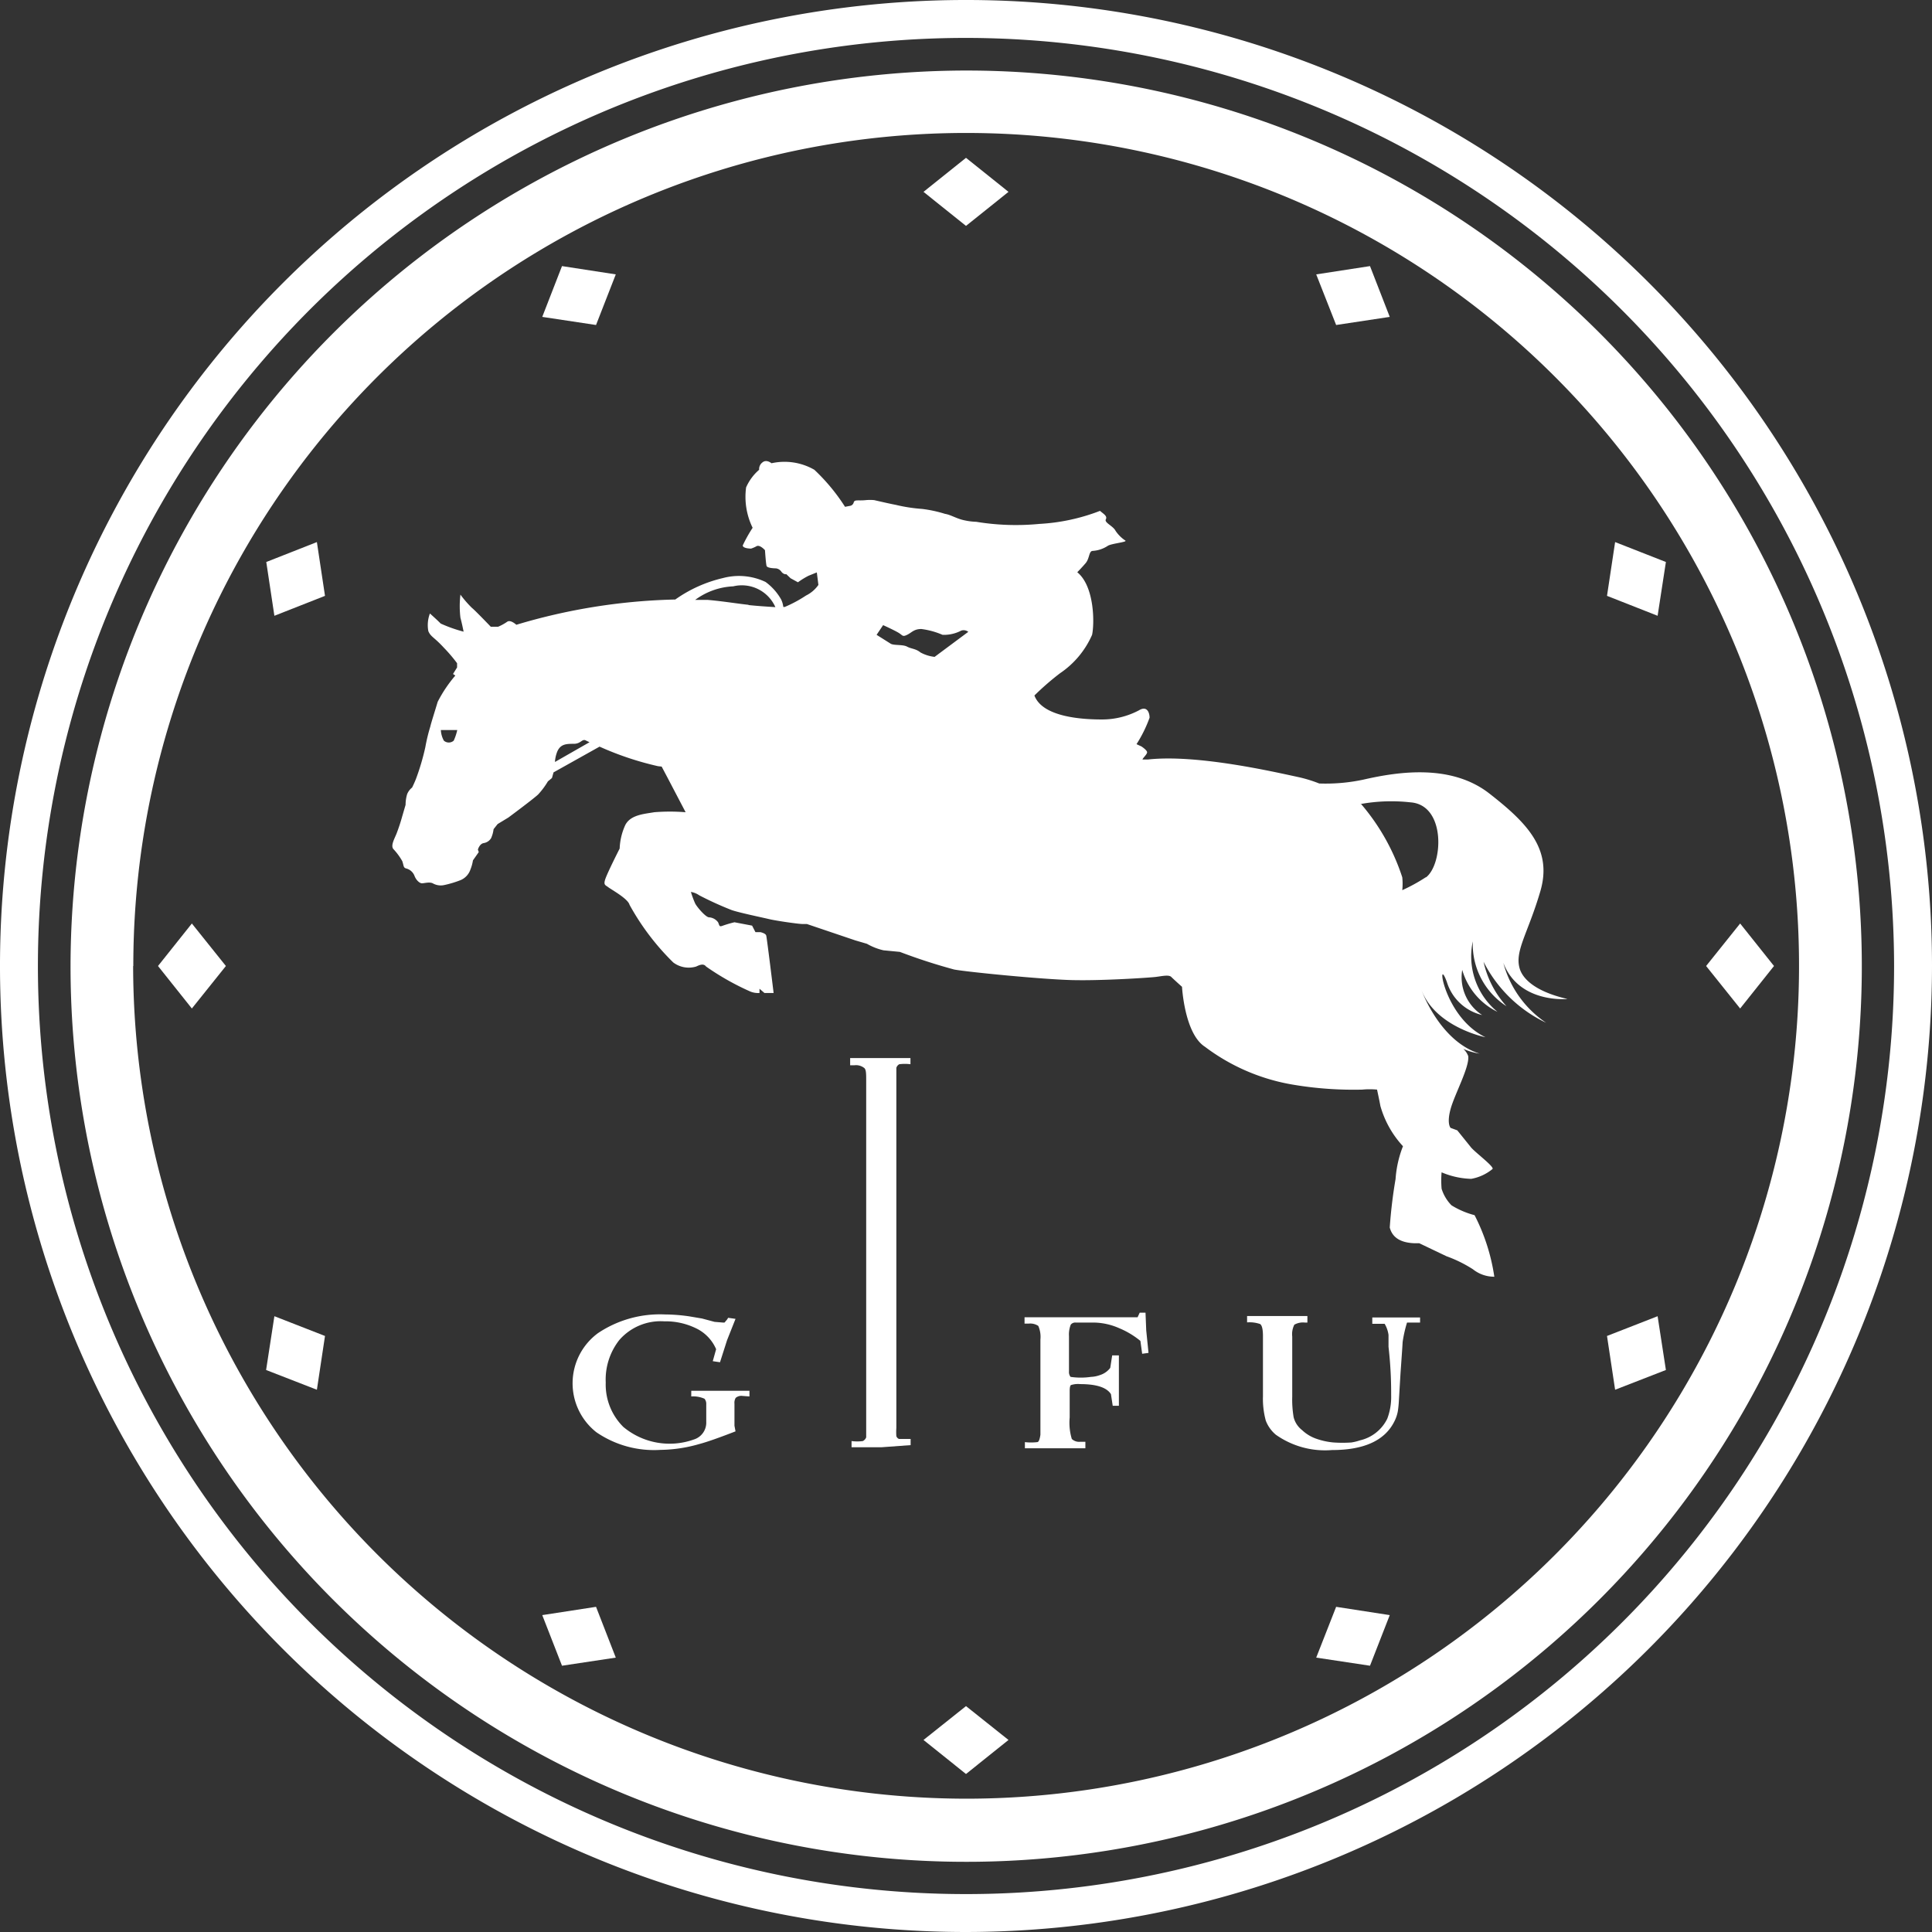 <svg xmlns="http://www.w3.org/2000/svg" viewBox="0 0 109.56 109.56"><rect x="0" y="0" width="109.56" height="109.56" fill="#333333" stroke="none"/><defs><style>.cls-1{fill:#fff;}.cls-2{fill:none;}.cls-3{fill:#00a063;}</style></defs><g id="レイヤー_2" data-name="レイヤー 2"><g id="レイヤー_1-2" data-name="レイヤー 1"><path class="cls-1" d="M54.78,109.56a54.78,54.78,0,1,1,54.78-54.78A54.84,54.84,0,0,1,54.78,109.56Zm0-107.41a52.63,52.63,0,1,0,52.63,52.63A52.69,52.69,0,0,0,54.78,2.15Z"/><path class="cls-1" d="M4,54.78A50.79,50.79,0,1,0,54.78,4,50.85,50.85,0,0,0,4,54.78m3.56,0A47.23,47.23,0,1,1,54.78,102,47.28,47.28,0,0,1,7.55,54.78"/><path class="cls-1" d="M42.1,79.16a.49.49,0,0,0-.38.11.54.54,0,0,0-.07.33v1.25l.06.32c-.88.34-1.57.59-2.06.72a8.22,8.22,0,0,1-2.2.33,5.78,5.78,0,0,1-3.63-1,3.53,3.53,0,0,1,.09-5.62,6.31,6.31,0,0,1,3.8-1.06,9.85,9.85,0,0,1,1.39.11l.71.12.71.19L41,75l.08,0a.14.14,0,0,0,.06-.07.69.69,0,0,0,.15-.2l.42.06L41.23,76l-.4,1.25-.41-.06.19-.68a2.33,2.33,0,0,0-1.15-1.19,3.93,3.93,0,0,0-1.79-.39,3.11,3.11,0,0,0-2.55,1.06,3.63,3.63,0,0,0-.77,2.41,3.38,3.38,0,0,0,1,2.52,4.09,4.09,0,0,0,4,.71,1,1,0,0,0,.7-1v-1a.44.44,0,0,0-.1-.31,1.56,1.56,0,0,0-.75-.13v-.32h.38l1.25,0,1.67,0v.32Z"/><path class="cls-1" d="M50,82.07l-1.71,0,0-.35a2.45,2.45,0,0,0,.64,0,.4.4,0,0,0,.19-.21l0-.48,0-19.75c0-.4,0-.65-.13-.73a.74.74,0,0,0-.54-.14h-.24V60l1.71,0,1.71,0v.35a2.52,2.52,0,0,0-.63,0,.33.33,0,0,0-.17.21l0,.62v19.8a3.15,3.15,0,0,0,0,.46.26.26,0,0,0,.15.16l.22,0,.44,0v.35Z"/><path class="cls-1" d="M64.77,76.77l-.1-.73a4.78,4.78,0,0,0-1.2-.72A3.67,3.67,0,0,0,62.05,75H61a.32.32,0,0,0-.28.12,1.52,1.52,0,0,0-.1.65v2a.44.44,0,0,0,.09.31,4,4,0,0,0,1.16,0,1.65,1.65,0,0,0,.5-.1,1.17,1.17,0,0,0,.59-.41l.11-.71h.38l0,.32,0,2.54H63.1L63,79.06c-.24-.38-.82-.57-1.75-.57a1.27,1.27,0,0,0-.5.05c-.06,0-.09.15-.09.32v1.52a3.18,3.18,0,0,0,.12,1.22.6.6,0,0,0,.48.16h.08l.21,0v.37l-1.71,0-1.72,0,0-.35a3,3,0,0,0,.7,0q.12,0,.18-.42v-5.4a1.55,1.55,0,0,0-.12-.77.82.82,0,0,0-.55-.13h-.23v-.36h1.24l1.88,0,3.29,0,.12-.26.33,0L65,75.44l.13,1.28Z"/><path class="cls-1" d="M79.79,75a7.22,7.22,0,0,0-.25,1.11q0,.09-.12,1.77l-.09,1.51a6,6,0,0,1-.06.63,2.11,2.11,0,0,1-.21.61c-.54,1.06-1.71,1.6-3.53,1.6a4.83,4.83,0,0,1-3.18-.87,1.94,1.94,0,0,1-.57-.8,4.73,4.73,0,0,1-.16-1.39v-3.4c0-.4-.06-.63-.17-.69a1.83,1.83,0,0,0-.73-.09v-.36l1.71,0,1.71,0V75H74a1,1,0,0,0-.6.12,1.18,1.18,0,0,0-.12.67v3.41a6,6,0,0,0,.08,1.17,1.34,1.34,0,0,0,.48.73,2.24,2.24,0,0,0,.84.5,3.94,3.94,0,0,0,.95.2,7.18,7.18,0,0,0,1,0,2.75,2.75,0,0,0,.49-.12,2.29,2.29,0,0,0,1.55-1.23,3.47,3.47,0,0,0,.22-1.31c0-.51,0-1.44-.15-2.77,0-.22,0-.45,0-.67a1.68,1.68,0,0,0-.22-.63l-.7,0v-.36l1.29,0,1.42,0V75Z"/><polygon class="cls-1" points="54.78 12.81 52.37 10.88 54.78 8.95 57.19 10.88 54.78 12.81"/><polygon class="cls-1" points="33.8 18.43 30.75 17.97 31.87 15.09 34.92 15.56 33.8 18.43"/><polygon class="cls-1" points="18.43 33.79 15.56 34.92 15.1 31.87 17.97 30.74 18.43 33.79"/><polygon class="cls-1" points="12.81 54.78 10.88 57.19 8.96 54.78 10.88 52.37 12.81 54.78"/><polygon class="cls-1" points="18.43 75.76 17.97 78.81 15.09 77.69 15.56 74.64 18.43 75.76"/><polygon class="cls-1" points="33.8 91.12 34.92 94 31.87 94.46 30.75 91.59 33.8 91.12"/><polygon class="cls-1" points="54.78 96.75 57.19 98.67 54.78 100.6 52.37 98.67 54.78 96.75"/><polygon class="cls-1" points="75.77 91.12 78.81 91.59 77.69 94.46 74.64 94 75.77 91.12"/><polygon class="cls-1" points="91.13 75.76 94 74.64 94.47 77.69 91.59 78.81 91.13 75.76"/><polygon class="cls-1" points="96.75 54.78 98.68 52.37 100.6 54.78 98.68 57.19 96.75 54.78"/><polygon class="cls-1" points="91.13 33.79 91.59 30.74 94.47 31.87 94 34.92 91.13 33.79"/><polygon class="cls-1" points="75.77 18.43 74.64 15.56 77.69 15.09 78.81 17.97 75.77 18.43"/><path class="cls-2" d="M80,45.46a9.79,9.79,0,0,0-2.86.1l.06,0a12.17,12.17,0,0,1,2.33,4.15,3.54,3.54,0,0,1,0,.73,10,10,0,0,0,1.33-.73C81.84,49,82,45.65,80,45.46Z"/><path class="cls-3" d="M53.56,36.09,53.45,36S53.56,36.09,53.56,36.09Z"/><path class="cls-2" d="M80,45.46a9.79,9.79,0,0,0-2.86.1l.06,0a12.17,12.17,0,0,1,2.33,4.15,3.54,3.54,0,0,1,0,.73,10,10,0,0,0,1.33-.73C81.84,49,82,45.65,80,45.46Z"/><path class="cls-2" d="M54.51,35.8a2.1,2.1,0,0,1-.9.24h-.16a4.46,4.46,0,0,0-1.2-.33c-.43,0-.54.19-.81.33s-.24,0-.49-.12-.87-.43-.87-.43l-.37.55.81.43c.2.1.68,0,.92.16s.49.11.76.33a2.18,2.18,0,0,0,.82.29l1.89-1.38A.43.43,0,0,0,54.51,35.8Z"/><path class="cls-1" d="M88.89,56.65c-2-.46-2.57-1.25-2.71-1.72-.3-1,.47-2,1.17-4.39S86.6,46.67,84.46,45s-5.09-1.26-7.14-.79a10.2,10.2,0,0,1-2.51.22,7.72,7.72,0,0,0-1.17-.36c-1.31-.28-5.74-1.31-8.54-1l-.31,0c0-.07.26-.29.26-.41s-.32-.33-.32-.33l-.28-.13a7.46,7.46,0,0,0,.74-1.5c0-.28-.14-.7-.6-.42a4.47,4.47,0,0,1-2.1.52c-1,0-3.36-.1-3.83-1.36a15.42,15.42,0,0,1,1.45-1.26A5.09,5.09,0,0,0,61.93,36c.14-.65.14-2.75-.84-3.55,0,0,.23-.23.47-.51s.18-.7.41-.7a1.75,1.75,0,0,0,.84-.28c.19-.14,1.17-.22,1-.31a2,2,0,0,1-.55-.55c-.14-.28-.65-.46-.55-.65s-.14-.31-.33-.48a11.17,11.17,0,0,1-3.44.74,13.83,13.83,0,0,1-3.58-.12,3.5,3.5,0,0,1-.65-.08c-.46-.09-.79-.32-1.12-.37a7.3,7.3,0,0,0-1.3-.28,9.15,9.15,0,0,1-1.49-.23c-.52-.1-1.3-.29-1.24-.27a2.45,2.45,0,0,0-.45,0c-.46.05-.65-.05-.7.14a.26.26,0,0,1-.23.19l-.26.05a11,11,0,0,0-1.74-2.1,3.39,3.39,0,0,0-2.43-.37s-.28-.24-.51-.05a.47.47,0,0,0-.19.42,2.8,2.8,0,0,0-.74,1,4,4,0,0,0,.37,2.29,8.23,8.23,0,0,0-.56,1c0,.18.47.18.47.18a1.69,1.69,0,0,0,.32-.14c.19-.09.47.23.47.23s.05.75.09.89.52.14.52.14a.43.43,0,0,1,.32.19c.14.18.28.14.28.14l.24.23.42.23a4.33,4.33,0,0,1,.6-.37l.47-.19.09.71a1.85,1.85,0,0,1-.7.6,7.34,7.34,0,0,1-1.21.65l-.08,0A1.36,1.36,0,0,0,44.3,34a3.14,3.14,0,0,0-.89-1A3.52,3.52,0,0,0,41,32.78,7.68,7.68,0,0,0,38.29,34h-.12a33.83,33.83,0,0,0-8.89,1.43s-.33-.31-.52-.17a2.87,2.87,0,0,1-.51.28h-.42s-.89-.93-1.07-1.07a6.15,6.15,0,0,1-.65-.75,5.54,5.54,0,0,0,0,1.31c.09.33.18.79.18.79a8,8,0,0,1-1.3-.46c-.14-.15-.61-.57-.61-.57a1.85,1.85,0,0,0-.09,1c.14.33.32.33.88.94a8.65,8.65,0,0,1,.75.88v.24l-.23.37.13.09a7.61,7.61,0,0,0-1,1.49c-.14.47-.38,1.22-.42,1.41a9.77,9.77,0,0,0-.28,1.16,13.4,13.4,0,0,1-.52,1.77c-.09.24-.23.52-.23.52a.93.93,0,0,0-.28.37,2.1,2.1,0,0,0-.09.61l-.19.65a10.4,10.4,0,0,1-.33,1c-.14.33-.32.66-.18.85a3.52,3.52,0,0,1,.51.69c.09.24.05.38.23.42a.69.69,0,0,1,.47.43c.09.23.28.41.42.41s.42-.09.61,0a.91.91,0,0,0,.65.1,6,6,0,0,0,.93-.28,1,1,0,0,0,.56-.61,2.31,2.31,0,0,0,.14-.51l.33-.47-.05-.14s.09-.33.33-.37a.6.6,0,0,0,.42-.28,1.79,1.79,0,0,0,.14-.51l.23-.29.61-.37s1.35-1,1.68-1.3a4.31,4.31,0,0,0,.56-.75l.23-.19.09-.32L34,42.34a17.4,17.4,0,0,0,3.32,1.11c.93.1.19,0,.19,0l.37.7,1,1.91a11.1,11.1,0,0,0-1.78,0c-.56.1-1.4.14-1.67.79a3.51,3.51,0,0,0-.29,1.27s-.51,1-.74,1.54-.09.51.09.65,1.12.65,1.21,1a14.05,14.05,0,0,0,2.48,3.27,1.46,1.46,0,0,0,1.3.23c.19-.09.42-.19.56,0a14.78,14.78,0,0,0,2.47,1.4,1.15,1.15,0,0,0,.56.1v-.24l.28.24.52,0s-.38-3.13-.42-3.26-.33-.19-.33-.19l-.28,0-.19-.37-1-.19a6.48,6.48,0,0,0-.65.19c-.23.09-.19,0-.28-.19a.69.69,0,0,0-.51-.28c-.19,0-.7-.6-.79-.79a5.42,5.42,0,0,1-.24-.65,1.13,1.13,0,0,1,.47.19,19.05,19.05,0,0,0,1.82.83c.37.14,1.72.42,2.14.52s1.68.28,1.92.28h.23l2.75.93.65.19a3.41,3.41,0,0,0,.94.37l.93.09a32.46,32.46,0,0,0,3.08,1c.75.14,5,.56,6.72.6s4.38-.14,4.71-.18.74-.14.88,0,.61.56.61.56.14,2.66,1.3,3.4a11.41,11.41,0,0,0,5,2.15,20.64,20.64,0,0,0,3.92.28,4.42,4.42,0,0,1,.84,0s.14.65.19.93A5.6,5.6,0,0,0,79.56,65a6.21,6.21,0,0,0-.42,1.86,27.4,27.4,0,0,0-.33,2.75c.1.38.38.84,1.36.89h.31l1.55.74a7.37,7.37,0,0,1,1.5.74,1.92,1.92,0,0,0,1.21.42,11.17,11.17,0,0,0-1.12-3.49,4.74,4.74,0,0,1-1.31-.56,2.33,2.33,0,0,1-.56-.94,5.58,5.58,0,0,1,0-.93,4.59,4.59,0,0,0,1.68.37,2.61,2.61,0,0,0,1.21-.56c.1-.14-1.07-1-1.25-1.26l-.75-.93-.38-.14s-.23-.23,0-1.07,1.08-2.38,1-3a1,1,0,0,0-.28-.41,3.74,3.74,0,0,0,.93.27c-2.28-.7-3.31-3.63-3.31-3.63.8,2.14,3.64,2.7,3.64,2.7-2.43-1.17-2.8-4.81-2.19-3.13a2.75,2.75,0,0,0,2,1.87A2.55,2.55,0,0,1,82.92,55a3.81,3.81,0,0,0,2,2.38,4.06,4.06,0,0,1-1.4-4,4.18,4.18,0,0,0,1.91,3.68,5.49,5.49,0,0,1-1.3-2.52A7.65,7.65,0,0,0,87.68,58a5.93,5.93,0,0,1-2.43-3.4C86.14,56.93,88.89,56.65,88.89,56.65ZM25.73,42a.42.42,0,0,1-.56,0A1.38,1.38,0,0,1,25,41.4h.93A3,3,0,0,1,25.73,42Zm5.74,1.21a1.88,1.88,0,0,1,.14-.61c.19-.41.51-.42.93-.42s.47-.32.7-.18l.19.09Zm11-8.91c-.6-.06-1.42-.2-2.33-.28l-.72,0a3.92,3.92,0,0,1,2.16-.77,2.08,2.08,0,0,1,2.39,1.18C43.51,34.4,43,34.37,42.43,34.31ZM53,37.25A2.18,2.18,0,0,1,52.2,37c-.27-.22-.52-.2-.76-.33s-.72-.06-.92-.16L49.71,36l.37-.55s.62.28.87.43.22.25.49.12.38-.33.81-.33a4.46,4.46,0,0,1,1.2.33h.16a2.1,2.1,0,0,0,.9-.24.43.43,0,0,1,.4.07Zm27.85,12.5a10,10,0,0,1-1.33.73,3.54,3.54,0,0,0,0-.73,12.17,12.17,0,0,0-2.33-4.15l-.06,0a9.79,9.79,0,0,1,2.86-.1C82,45.65,81.84,49,80.87,49.75Z"/></g></g></svg>